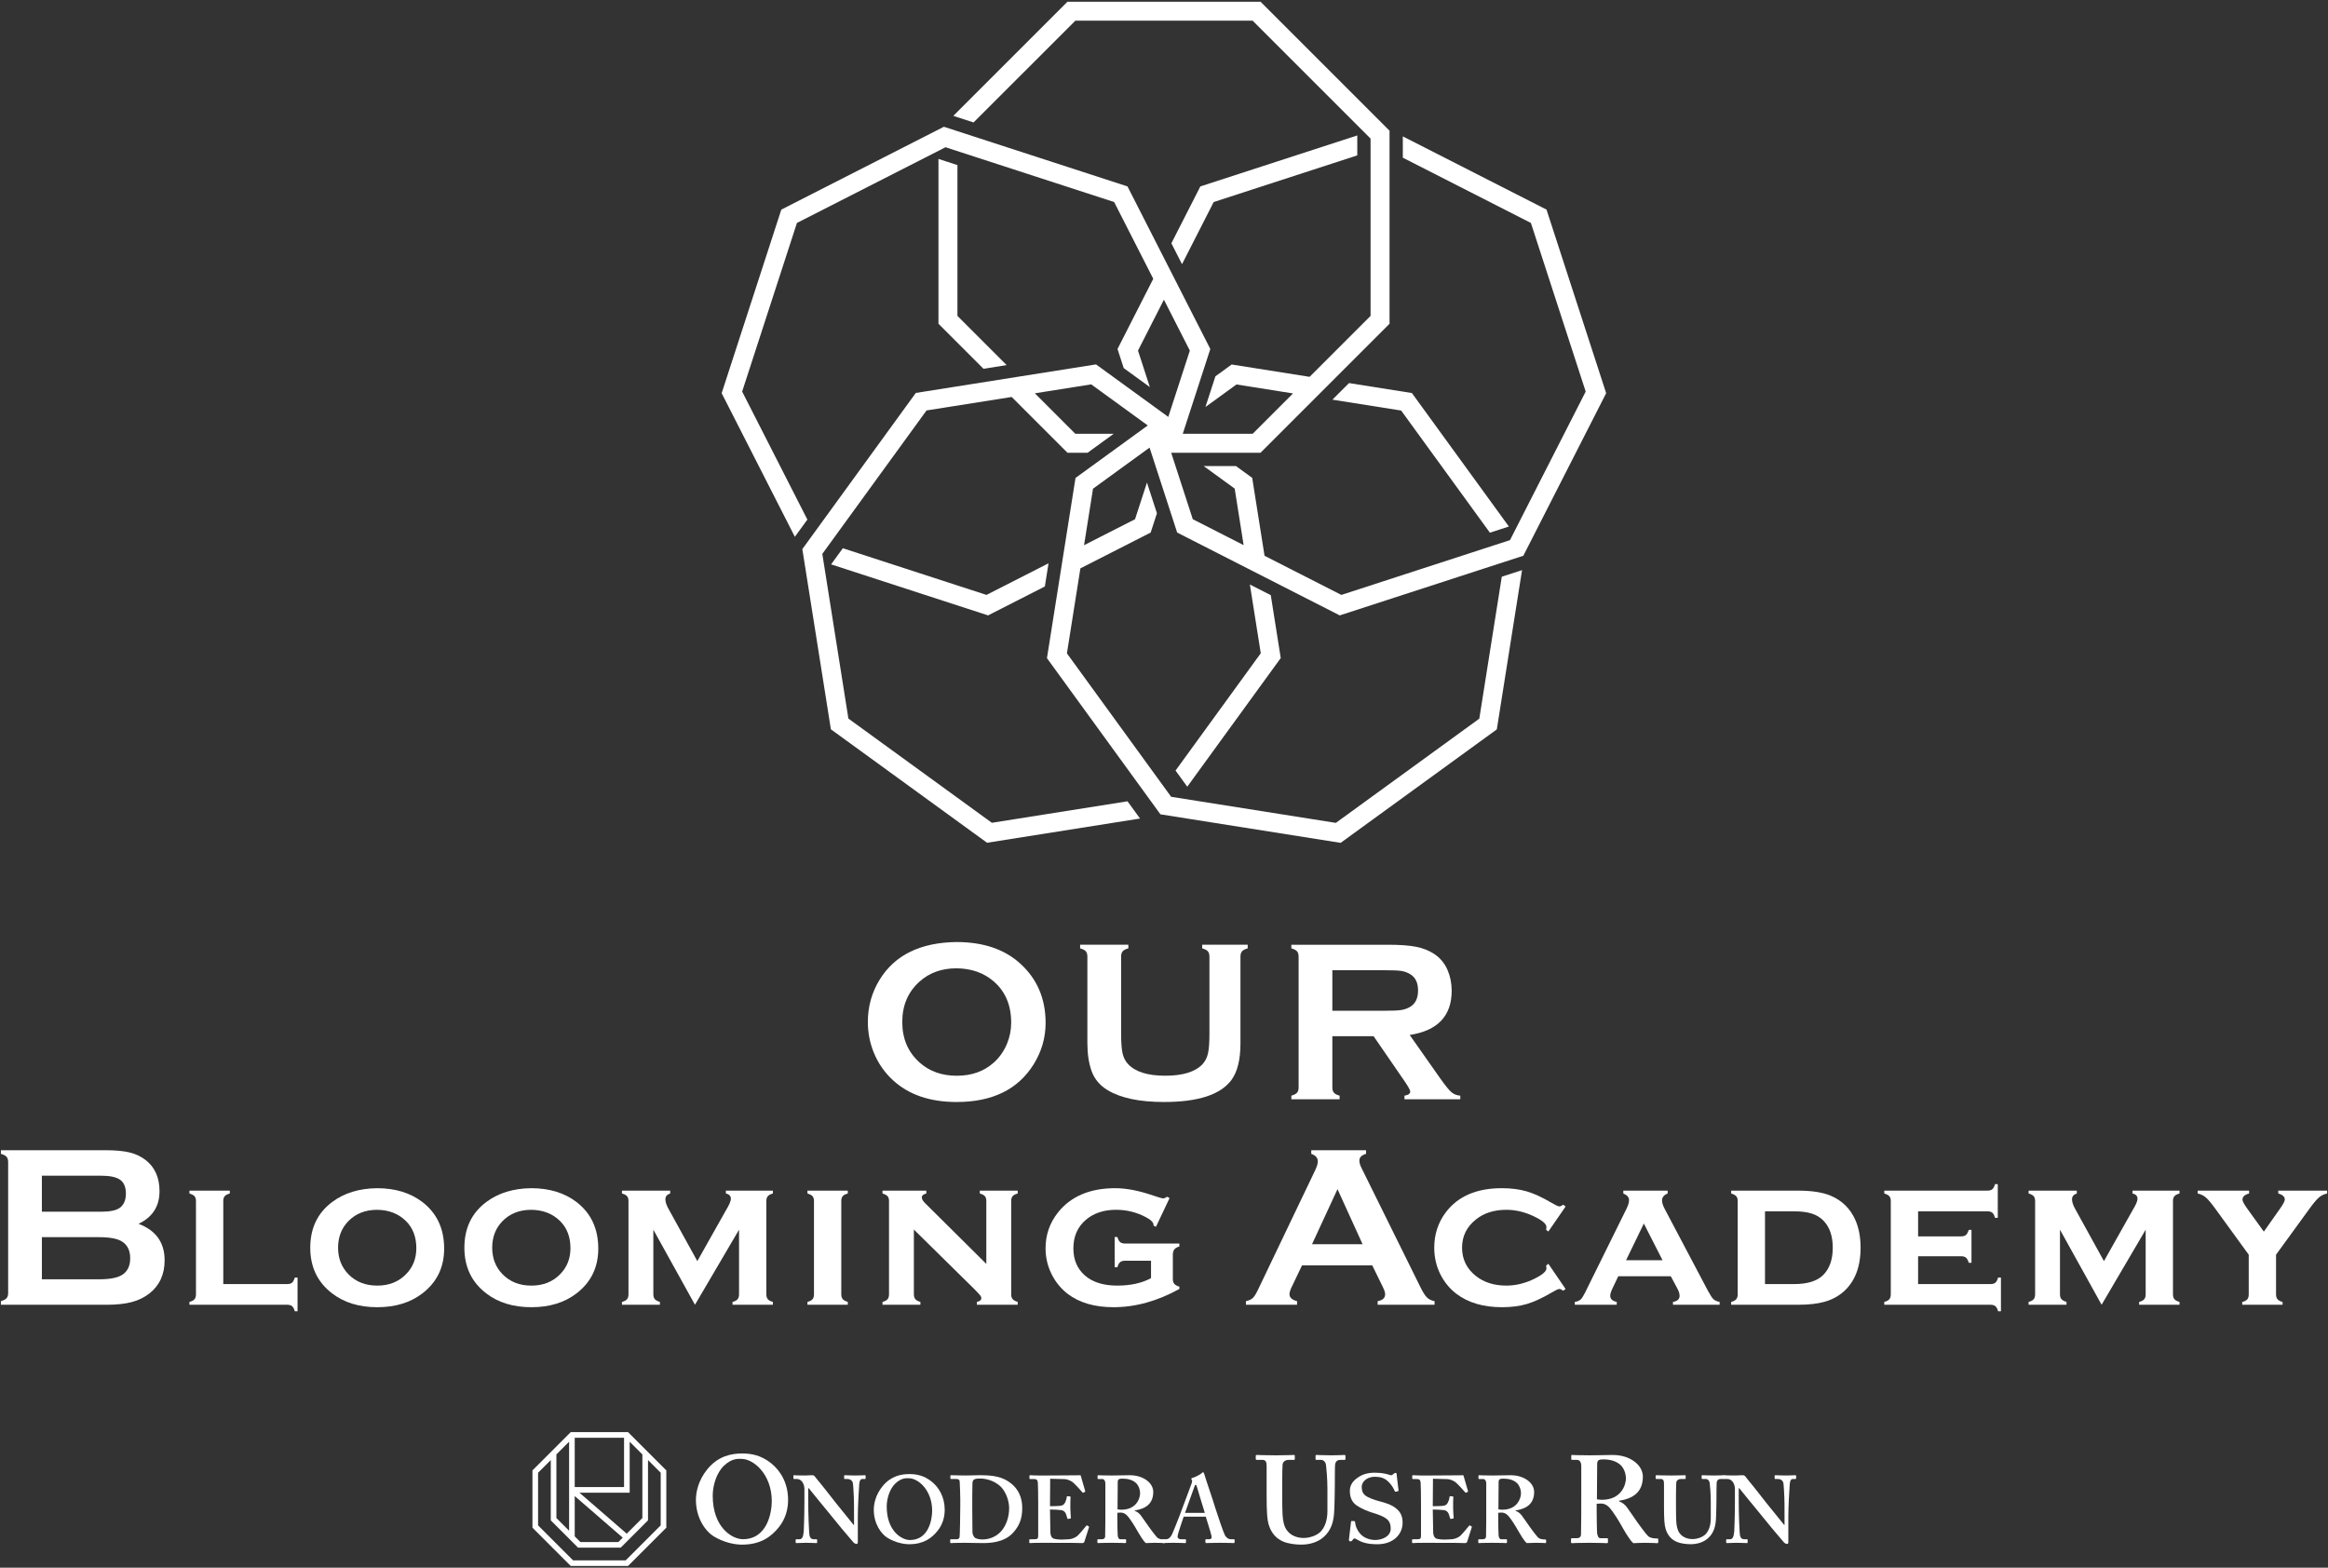 <?xml version="1.0" encoding="UTF-8"?>
<svg id="a" data-name="design" xmlns="http://www.w3.org/2000/svg" width="539" height="363" viewBox="0 0 539 363">
  <rect x="0" y="0" width="539" height="363" fill="#333333" stroke="none"/>
  <g>
    <path d="m221.445,218.128c6.243,0,11.192,1.687,14.847,5.059,3.864,3.531,5.797,8.092,5.797,13.684,0,3.425-.927,6.624-2.781,9.594-3.62,5.802-9.557,8.703-17.811,8.703-6.191,0-11.113-1.686-14.768-5.059-1.958-1.8-3.445-3.959-4.459-6.475-.892-2.22-1.337-4.552-1.337-6.999,0-3.582.918-6.859,2.754-9.83,3.514-5.68,9.434-8.572,17.758-8.677Zm.026,6.082c-3.412,0-6.254,1.012-8.529,3.037-2.694,2.392-4.041,5.526-4.041,9.402s1.346,7.009,4.041,9.401c2.274,2.026,5.135,3.037,8.581,3.037s6.297-1.012,8.554-3.037c1.347-1.204,2.379-2.68,3.097-4.426.629-1.554.944-3.16.944-4.818,0-4.05-1.347-7.236-4.041-9.559-2.292-1.99-5.161-3.002-8.607-3.037Z" fill="#fff" stroke-width="0"/>
    <path d="m287.203,221.509v20.054c0,3.792-.699,6.632-2.097,8.519-2.517,3.391-7.716,5.085-15.597,5.085-5.697,0-10.058-.918-13.081-2.753-1.765-1.065-2.988-2.516-3.67-4.351-.664-1.818-.996-3.984-.996-6.501v-20.054c0-.541-.123-.953-.367-1.232-.245-.28-.682-.507-1.311-.682v-.839h11.167v.839c-.62.157-1.054.38-1.303.668-.25.288-.374.704-.374,1.245v17.852c0,2.062.113,3.587.341,4.574.227.987.655,1.814,1.285,2.477,1.678,1.782,4.543,2.674,8.598,2.674s6.947-.891,8.624-2.674c.612-.663,1.031-1.49,1.258-2.477.227-.986.341-2.512.341-4.574v-17.852c0-.541-.123-.953-.367-1.232s-.681-.507-1.311-.682v-.839h10.538v.839c-.629.175-1.066.402-1.311.682-.245.28-.367.691-.367,1.232Z" fill="#fff" stroke-width="0"/>
    <path d="m308.478,239.938v11.875c0,.525.127.931.38,1.219.253.288.686.51,1.298.668v.839h-11.167v-.839c.629-.175,1.066-.402,1.311-.682.245-.28.367-.682.367-1.206v-30.303c0-.541-.122-.953-.367-1.232-.245-.28-.682-.507-1.311-.682v-.839h22.387c2.726,0,4.889.157,6.488.472,1.599.314,2.993.865,4.181,1.652,1.38.908,2.412,2.14,3.094,3.696.646,1.503.97,3.111.97,4.823,0,5.838-3.242,9.254-9.725,10.249l6.947,9.883c1.223,1.731,2.119,2.845,2.687,3.342.568.498,1.262.774,2.084.826v.839h-12.928v-.839c.89-.14,1.335-.455,1.335-.944,0-.315-.41-1.075-1.23-2.281l-7.247-10.538h-9.551Zm0-5.898h12.059c1.782,0,3.04-.052,3.775-.157.734-.104,1.407-.323,2.018-.655,1.328-.716,1.992-2.009,1.992-3.88s-.664-3.163-1.992-3.879c-.629-.349-1.297-.572-2.005-.668s-1.971-.144-3.788-.144h-12.059v9.384Z" fill="#fff" stroke-width="0"/>
    <path d="m32.085,283.375c4.019,1.521,6.029,4.335,6.029,8.441,0,3.268-1.171,5.828-3.513,7.681-1.188.926-2.565,1.595-4.129,2.005-1.564.41-3.5.616-5.806.616H.209v-.839c.629-.175,1.066-.402,1.311-.682.245-.28.367-.691.367-1.233v-30.277c0-.542-.122-.952-.367-1.233-.245-.279-.682-.506-1.311-.682v-.839h24.222c2.324,0,4.194.175,5.61.525,1.415.349,2.656.944,3.722,1.782,2.114,1.66,3.171,4.054,3.171,7.183,0,3.495-1.616,6.012-4.849,7.549Zm-22.387-2.804h13.71c2.079,0,3.53-.306,4.351-.918.926-.699,1.39-1.782,1.39-3.251,0-1.502-.437-2.572-1.311-3.21s-2.351-.957-4.43-.957h-13.71v8.336Zm0,15.649h13.264c2.464,0,4.237-.34,5.321-1.022,1.241-.787,1.861-2.071,1.861-3.854,0-1.765-.621-3.049-1.861-3.854-1.066-.682-2.84-1.022-5.321-1.022h-13.264v9.751Z" fill="#fff" stroke-width="0"/>
    <path d="m51.694,297.328h14.793c.503,0,.881-.108,1.132-.325.251-.217.464-.612.637-1.185h.637v7.809h-.637c-.157-.566-.366-.96-.625-1.18-.259-.221-.641-.33-1.144-.33h-22.625v-.66c.55-.142.939-.346,1.168-.614.228-.267.342-.645.342-1.132v-21.611c0-.488-.11-.858-.331-1.109s-.613-.464-1.179-.637v-.66h9.342v.66c-.566.157-.959.366-1.179.625s-.33.633-.33,1.121v19.227Z" fill="#fff" stroke-width="0"/>
    <path d="m87.299,275.128c4.202,0,7.705,1.07,10.506,3.209,3.353,2.58,5.029,6.173,5.029,10.781,0,4.326-1.676,7.778-5.029,10.358-2.77,2.139-6.257,3.208-10.459,3.208s-7.689-1.069-10.459-3.208c-3.369-2.58-5.053-6.102-5.053-10.569,0-4.514,1.684-8.037,5.053-10.569,2.786-2.092,6.256-3.162,10.412-3.209Zm.023,5.002c-2.724,0-4.945.873-6.661,2.619-1.591,1.636-2.386,3.689-2.386,6.158,0,2.453.795,4.498,2.386,6.133,1.717,1.762,3.945,2.643,6.685,2.643,2.724,0,4.945-.881,6.662-2.643,1.59-1.619,2.386-3.625,2.386-6.016,0-2.595-.796-4.686-2.386-6.275-1.733-1.715-3.961-2.588-6.686-2.619Z" fill="#fff" stroke-width="0"/>
    <path d="m122.983,275.128c4.202,0,7.705,1.07,10.506,3.209,3.353,2.58,5.029,6.173,5.029,10.781,0,4.326-1.676,7.778-5.029,10.358-2.77,2.139-6.257,3.208-10.459,3.208s-7.689-1.069-10.459-3.208c-3.369-2.58-5.053-6.102-5.053-10.569,0-4.514,1.684-8.037,5.053-10.569,2.786-2.092,6.256-3.162,10.412-3.209Zm.023,5.002c-2.724,0-4.945.873-6.661,2.619-1.591,1.636-2.386,3.689-2.386,6.158,0,2.453.795,4.498,2.386,6.133,1.717,1.762,3.945,2.643,6.685,2.643,2.724,0,4.945-.881,6.662-2.643,1.59-1.619,2.386-3.625,2.386-6.016,0-2.595-.796-4.686-2.386-6.275-1.733-1.715-3.961-2.588-6.686-2.619Z" fill="#fff" stroke-width="0"/>
    <path d="m160.907,302.118l-9.638-17.382v14.953c0,.488.109.861.33,1.12.22.26.613.476,1.179.649v.66h-8.776v-.66c.55-.142.939-.346,1.168-.614.228-.267.342-.645.342-1.132v-21.611c0-.488-.11-.862-.331-1.121s-.613-.468-1.179-.625v-.66h11.164v.66c-.74.236-1.109.684-1.109,1.345,0,.645.267,1.431.803,2.359l6.59,11.953,6.637-11.788c.755-1.242,1.133-2.123,1.133-2.642,0-.644-.385-1.053-1.157-1.226v-.66h10.88v.66c-.566.157-.96.366-1.18.624-.22.26-.33.633-.33,1.12v21.59c0,.488.11.865.33,1.132.22.266.614.479,1.18.636v.66h-9.343v-.66c.55-.142.94-.346,1.168-.615.228-.267.342-.645.342-1.133v-14.974l-10.204,17.382Z" fill="#fff" stroke-width="0"/>
    <path d="m194.782,278.099v21.59c0,.488.11.861.33,1.12s.613.475,1.179.648v.66h-9.342v-.66c.55-.142.939-.346,1.168-.614.228-.267.342-.645.342-1.132v-21.611c0-.488-.11-.858-.331-1.109s-.613-.464-1.179-.637v-.66h9.342v.66c-.566.157-.959.366-1.179.624-.22.26-.33.633-.33,1.12Z" fill="#fff" stroke-width="0"/>
    <path d="m211.588,284.706v14.984c0,.487.114.864.342,1.131.228.266.617.479,1.168.636v.66h-8.776v-.66c.55-.142.939-.346,1.168-.614.228-.267.342-.645.342-1.132v-21.611c0-.488-.11-.858-.331-1.109s-.613-.464-1.179-.637v-.66h10.148v.66c-.692.173-1.039.48-1.039.92,0,.378.252.818.756,1.322l14.175,14.061v-14.557c0-.488-.11-.862-.33-1.121-.221-.259-.614-.468-1.18-.625v-.66h8.777v.66c-.566.157-.96.366-1.18.624-.22.26-.33.633-.33,1.12v21.59c0,.488.11.861.33,1.12s.614.475,1.18.648v.66h-9.464v-.66c.692-.141,1.038-.429,1.038-.866,0-.219-.095-.445-.283-.679-.189-.234-.622-.695-1.298-1.381l-14.033-13.825Z" fill="#fff" stroke-width="0"/>
    <path d="m266.498,291.926h-6.016c-.503,0-.885.109-1.144.33-.26.22-.468.613-.625,1.179h-.637v-7.006h.637c.157.559.366.951.625,1.174.259.224.641.336,1.144.336h12.575v.684c-.551.158-.94.386-1.168.685-.228.299-.342.723-.342,1.274v5.567c0,.488.114.866.342,1.133.227.267.617.479,1.168.636v.543c-5.096,2.816-10.177,4.223-15.241,4.223-4.373,0-7.912-1.03-10.617-3.091-1.462-1.132-2.642-2.532-3.539-4.199-1.054-1.982-1.581-4.097-1.581-6.346,0-3.114.959-5.883,2.878-8.305,2.988-3.743,7.408-5.616,13.259-5.616,2.563,0,5.489.567,8.776,1.699,1.305.441,2.068.66,2.288.66.267,0,.582-.126.944-.378l.566.307-3.15,6.653-.566-.283v-.142c0-.581-.582-1.18-1.745-1.793-2.153-1.148-4.464-1.723-6.932-1.723-2.845,0-5.179.779-7.002,2.335-1.918,1.637-2.877,3.838-2.877,6.606,0,2.595.873,4.671,2.619,6.229,1.793,1.589,4.309,2.383,7.549,2.383,3.083,0,5.686-.574,7.809-1.723v-4.034Z" fill="#fff" stroke-width="0"/>
    <path d="m317.721,292.996h-16.263l-2.408,5.032c-.332.7-.498,1.25-.498,1.652,0,.769.584,1.302,1.753,1.599v.839h-11.836v-.839c.699-.14,1.232-.385,1.599-.734s.786-1.031,1.258-2.045l13.159-27.499c.419-.873.629-1.573.629-2.096,0-.804-.507-1.38-1.52-1.731v-.839h12.687v.839c-1.032.298-1.547.813-1.547,1.548,0,.506.166,1.084.498,1.73l13.631,27.577c.577,1.171,1.083,1.971,1.52,2.399.437.428,1.022.712,1.757.852v.839h-13.173v-.839c1.157-.192,1.735-.734,1.735-1.625,0-.367-.175-.908-.524-1.625l-2.459-5.032Zm-2.247-4.903l-5.803-12.746-5.896,12.746h11.699Z" fill="#fff" stroke-width="0"/>
    <path d="m358.493,292.633l3.987,5.827-.543.401c-.377-.267-.677-.401-.896-.401-.268,0-.889.292-1.864.873-2.155,1.259-4.058,2.132-5.709,2.619-1.651.487-3.555.731-5.709.731-4.309,0-7.825-1.03-10.545-3.091-1.542-1.179-2.768-2.658-3.68-4.435-.976-1.919-1.463-4.002-1.463-6.252,0-3.099.896-5.836,2.689-8.211,2.816-3.712,7.133-5.568,12.952-5.568,2.155,0,4.07.244,5.745.732,1.675.487,3.582,1.36,5.721,2.618.975.582,1.596.873,1.864.873.22,0,.519-.133.896-.401l.543.425-3.987,5.78-.519-.376c.016-.188.031-.305.047-.352.016-.141.024-.242.024-.305,0-.767-1.062-1.636-3.185-2.607-2.013-.924-4.042-1.385-6.087-1.385-2.863,0-5.222.754-7.078,2.259-2.123,1.693-3.185,3.866-3.185,6.517,0,2.667,1.062,4.847,3.185,6.54,1.872,1.491,4.231,2.236,7.078,2.236,2.233,0,4.459-.559,6.677-1.675,1.73-.881,2.595-1.652,2.595-2.312,0-.031-.024-.252-.071-.661l.519-.401Z" fill="#fff" stroke-width="0"/>
    <path d="m386.829,295.512h-12.152l-1.369,2.878c-.33.693-.495,1.236-.495,1.629,0,.755.503,1.235,1.51,1.439v.66h-9.708v-.66c.598-.094,1.042-.275,1.334-.543.291-.267.633-.794,1.026-1.581l9.65-19.534c.362-.739.542-1.383.542-1.934,0-.645-.441-1.148-1.321-1.51v-.66h10.262v.66c-.865.346-1.297.881-1.297,1.604,0,.519.196,1.156.589,1.911l10.003,18.945c.551,1.029.983,1.695,1.298,1.999.314.304.794.519,1.439.643v.66h-10.794v-.66c1.021-.172,1.532-.65,1.532-1.434,0-.485-.196-1.089-.589-1.809l-1.459-2.703Zm-1.903-3.704l-4.327-8.499-4.119,8.499h8.445Z" fill="#fff" stroke-width="0"/>
    <path d="m402.327,299.712v-21.611c0-.488-.11-.858-.33-1.109-.221-.251-.614-.464-1.18-.637v-.66h15.5c3.224,0,5.764.401,7.62,1.203,2.611,1.132,4.491,3.004,5.639,5.615.802,1.825,1.203,3.956,1.203,6.394,0,4.514-1.345,7.935-4.035,10.262-1.211,1.038-2.638,1.79-4.282,2.253s-3.693.696-6.145.696h-15.5v-.66c.55-.142.94-.346,1.168-.614s.342-.645.342-1.132Zm6.323-2.383h6.747c3.099,0,5.347-.708,6.748-2.123,1.462-1.479,2.194-3.578,2.194-6.299s-.731-4.821-2.194-6.299c-.724-.739-1.62-1.278-2.69-1.616-1.069-.337-2.423-.507-4.058-.507h-6.747v16.845Z" fill="#fff" stroke-width="0"/>
    <path d="m444.095,290.888v6.44h16.775c.487,0,.861-.108,1.12-.325s.468-.612.625-1.185h.661v7.809h-.661c-.141-.551-.345-.94-.613-1.168-.267-.229-.645-.342-1.132-.342h-24.607v-.66c.55-.142.94-.346,1.168-.614s.342-.645.342-1.132v-21.611c0-.488-.11-.858-.33-1.109-.221-.251-.614-.464-1.18-.637v-.66h23.875c.503,0,.885-.11,1.144-.331.26-.22.468-.613.626-1.179h.637v7.808h-.637c-.158-.572-.366-.967-.626-1.185-.259-.217-.641-.325-1.144-.325h-16.042v5.804h9.956c.488,0,.862-.109,1.121-.33.259-.22.475-.614.648-1.18h.637v7.62h-.637c-.157-.557-.366-.948-.625-1.173-.259-.224-.641-.336-1.144-.336h-9.956Z" fill="#fff" stroke-width="0"/>
    <path d="m486.584,302.118l-9.638-17.382v14.953c0,.488.109.861.33,1.12.22.26.614.476,1.18.649v.66h-8.777v-.66c.55-.142.94-.346,1.168-.614s.342-.645.342-1.132v-21.611c0-.488-.11-.862-.33-1.121-.221-.259-.614-.468-1.18-.625v-.66h11.164v.66c-.739.236-1.109.684-1.109,1.345,0,.645.266,1.431.802,2.359l6.59,11.953,6.637-11.788c.756-1.242,1.133-2.123,1.133-2.642,0-.644-.386-1.053-1.157-1.226v-.66h10.88v.66c-.566.157-.96.366-1.18.624-.221.26-.33.633-.33,1.12v21.59c0,.488.109.865.33,1.132.22.266.614.479,1.18.636v.66h-9.343v-.66c.55-.142.94-.346,1.168-.615.228-.267.342-.645.342-1.133v-14.974l-10.204,17.382Z" fill="#fff" stroke-width="0"/>
    <path d="m526.971,290.522v9.188c0,.488.11.862.331,1.122.22.259.613.476,1.179.649v.637h-9.343v-.637c.567-.157.96-.366,1.18-.626.22-.259.33-.641.33-1.145v-9.188l-7.833-10.773c-.881-1.209-1.584-2.039-2.112-2.486-.527-.448-1.152-.75-1.875-.907v-.66h11.905v.66c-1.023.267-1.534.746-1.534,1.438,0,.345.37,1.037,1.11,2.074l3.835,5.315,3.747-5.315c.739-1.053,1.109-1.752,1.109-2.098,0-.659-.503-1.131-1.51-1.414l-.023-.66h11.323v.66c-.723.157-1.349.46-1.876.907s-1.231,1.277-2.112,2.486l-7.833,10.773Z" fill="#fff" stroke-width="0"/>
  </g>
  <g>
    <path d="m145.408,331.61h-13.264l-8.865,8.865v13.264l8.865,8.865h13.264l8.865-8.865v-13.264l-8.865-8.865Zm-16.584,5.163l2.939-2.939v20.607l-2.939-2.939v-14.73Zm4.241-3.86h11.422v11.422h-11.422v-11.422Zm0,13.5l11.118,9.635-1.012,1.012h-8.791l-1.315-1.315v-9.332Zm12.042,8.712l-10.947-9.487h11.63v-11.803l2.939,2.939v14.73l-3.622,3.622Zm7.863-1.925l-8.101,8.101h-12.185l-8.101-8.101v-12.185l2.939-2.939v13.967l6.32,6.32h9.871l6.32-6.32v-13.967l2.939,2.939v12.185Z" fill="#fff" stroke-width="0"/>
    <g>
      <path d="m178.575,338.84c2.146,1.745,3.89,4.577,3.89,8.467,0,2.117-.572,4.348-2.116,6.293-1.831,2.289-4.291,4.062-8.582,4.062-1.716,0-4.176-.515-6.464-1.888-2.032-1.229-4.177-4.348-4.177-8.467,0-1.716.486-4.433,2.631-7.094,2.518-3.09,5.607-3.662,8.067-3.662,2.116,0,4.405.402,6.751,2.289m-10.984.572c-1.745,1.688-2.575,4.633-2.575,6.922,0,7.437,4.577,10.068,6.98,10.068,5.778,0,6.693-6.407,6.693-8.809,0-6.236-4.233-9.783-6.979-9.783-.515,0-2.175-.287-4.119,1.602" fill="#fff" stroke-width="0"/>
      <path d="m187.124,347.285c0,3.742.176,6.822.22,7.505.044,1.1.308,1.628,1.101,1.628h.572c.176,0,.176.088.176.198v.506c0,.133,0,.177-.176.177-.219,0-1.54-.067-2.377-.067-.572,0-2.069.067-2.289.067-.088,0-.131-.044-.131-.199v-.55c0-.044.043-.132.131-.132h.749c.572,0,.881-.484.99-1.827.022-.396.155-3.477.155-6.999v-2.796c0-1.32-.749-2.332-1.717-2.332h-.705c-.087-.022-.131-.066-.131-.155v-.594c0-.088.044-.132.131-.132.111,0,.287.022.683.044.396.022.99.022,1.958.022.375,0,.705-.022.969-.043.286,0,.484-.022.616-.022.264,0,.396.066.527.198.221.221,4.534,5.634,4.975,6.251.307.352,3.741,4.622,4.093,5.062h.088v-2.289c0-1.937,0-3.037-.044-4.138-.044-.836-.132-2.993-.243-3.367-.154-.528-.638-.836-1.166-.836h-.704c-.132,0-.132-.088-.132-.199v-.505c0-.133,0-.177.176-.177.264,0,.968.066,2.465.066,1.32,0,1.848-.066,2.113-.066.176,0,.22.088.22.154v.507c0,.132-.044.22-.132.22h-.616c-.44,0-.66.351-.726,1.166-.111,1.496-.331,5.194-.331,7.439v5.81c0,.308,0,.616-.264.616-.308,0-.572-.176-.748-.351-.176-.22-1.365-1.585-2.729-3.214-1.541-1.893-3.258-3.961-3.522-4.313-.307-.309-3.829-4.711-4.093-5.019h-.132v2.685Z" fill="#fff" stroke-width="0"/>
      <path d="m215.733,343.082c1.65,1.343,2.992,3.522,2.992,6.514,0,1.628-.44,3.345-1.628,4.842-1.409,1.76-3.302,3.125-6.602,3.125-1.321,0-3.213-.396-4.974-1.452-1.563-.947-3.213-3.346-3.213-6.515,0-1.32.374-3.411,2.025-5.457,1.937-2.377,4.313-2.817,6.207-2.817,1.628,0,3.389.308,5.194,1.76m-8.452.44c-1.343,1.299-1.981,3.566-1.981,5.326,0,5.722,3.521,7.746,5.369,7.746,4.446,0,5.15-4.929,5.15-6.778,0-4.798-3.257-7.526-5.369-7.526-.396,0-1.673-.221-3.169,1.232" fill="#fff" stroke-width="0"/>
      <path d="m222.332,347.109c0-.572-.088-3.697-.132-4.028-.044-.528-.352-.616-.793-.616h-1.188c-.088,0-.176-.044-.176-.155v-.594c0-.088.088-.132.199-.132.638,0,1.783.066,3.323.066,1.1,0,2.201-.066,3.301-.066,2.949,0,5.326.286,7.351,2.003,1.453,1.188,2.465,3.037,2.465,5.59,0,2.509-.704,4.182-2.157,5.767-2.157,2.333-5.59,2.354-7.087,2.354-.836,0-3.081-.066-4.181-.066-1.937,0-2.817.066-3.125.066-.088,0-.132-.043-.132-.198v-.551c0-.087.044-.131.176-.131h1.277c.44,0,.66-.176.726-.55.066-.441.154-5.414.154-7.087v-1.673Zm2.773,2.157c0,.264.044,4.006.044,5.37,0,.44.088.792.396,1.233.264.417,1.1.594,1.937.594,1.716,0,3.478-.771,4.578-2.223.925-1.188,1.585-2.993,1.585-5.018,0-1.76-.749-3.653-1.761-4.798-1.188-1.277-3.125-2.068-4.93-2.068-.483,0-1.056,0-1.408.219-.308.176-.396.528-.396.969-.044.924-.044,3.785-.044,4.137v1.584Z" fill="#fff" stroke-width="0"/>
      <path d="m243.127,350.851c.022,1.188.066,3.346.066,3.741,0,1.145.396,1.585.881,1.717.352.088.881.176,1.717.176.395,0,1.408-.044,1.848-.088.395-.044,1.232-.264,1.804-.749.396-.352,1.628-1.804,2.046-2.333.089-.111.155-.132.243-.088l.352.22c.066.043.088.111.044.22l-1.057,3.302c-.066.197-.22.33-.484.33-.11,0-.594-.022-1.958-.044-1.387,0-3.654-.022-7.329-.022-.814,0-1.408.022-1.871.022-.439.022-.748.044-.946.044-.131,0-.176-.044-.176-.177v-.527c0-.132.045-.176.22-.176h.749c1.013,0,1.101-.132,1.101-.946v-7.395c0-1.804-.044-4.534-.088-4.843-.088-.593-.308-.769-.969-.769h-.837c-.087,0-.131-.044-.131-.155v-.572c0-.11.022-.154.131-.154.484,0,1.277.088,3.081.066h.616c.969,0,6.03-.044,6.999-.044.352,0,.77-.022.881-.022.11,0,.154.044.176.132.088.287.924,3.279,1.012,3.499.044.132.022.198-.066.243l-.396.175c-.067.022-.132,0-.199-.11-.087-.131-1.893-2.157-2.421-2.465-.462-.264-1.056-.55-1.672-.572l-3.345-.087-.044,6.36c.66,0,2.245-.044,2.509-.11.483-.088.748-.264,1.012-.793.132-.286.352-.837.352-1.232,0-.133.088-.176.176-.176l.572.043c.088,0,.154.044.132.177-.044.351-.044,1.804-.044,2.377,0,.88.088,1.936.132,2.421,0,.11-.044.132-.176.154l-.484.088c-.088.022-.132-.022-.176-.154-.088-.352-.242-.837-.352-1.1-.198-.441-.616-.749-1.101-.793-.792-.089-1.848-.133-2.552-.133l.022,1.321Z" fill="#fff" stroke-width="0"/>
      <path d="m258.694,351.467c0,1.321.047,3.786.093,4.116.07.44.231.837.601.837h1.155c.138,0,.185.066.185.154v.528c0,.155-.069.198-.254.198-.3,0-.762-.066-3.165-.066-2.264,0-2.818.066-3.05.066-.138,0-.184-.066-.184-.198v-.507c0-.11.046-.175.138-.175h.785c.509,0,.878-.133.878-.727.047-2.201.047-4.269.047-6.338v-5.788c0-.749-.324-1.1-.74-1.1h-.901c-.115,0-.162-.044-.162-.132v-.595c0-.11.047-.154.162-.154.162,0,.901.066,3.165.066,1.294,0,3.419-.066,4.112-.066,1.848,0,3.281.594,4.205,1.387.832.704,1.248,1.628,1.248,2.465,0,2.773-1.756,3.917-4.297,4.313v.088c.647.22,1.062.616,1.386,1.013.278.351,1.71,2.421,1.895,2.685.138.219,1.617,2.201,1.964,2.508.439.375,1.086.419,1.64.419.138,0,.185.066.185.154v.462c0,.155-.047.22-.185.22-.185,0-.785-.066-2.264-.066-.647,0-1.525.044-2.034.066-.277-.198-.716-.793-1.016-1.254-.416-.616-1.317-2.2-1.525-2.553-.231-.395-.878-1.408-1.247-1.892-.578-.771-1.109-1.365-2.079-1.365-.093,0-.485.022-.74.044v1.188Zm.047-1.981c.323.044.6.088.878.088,3.604,0,4.343-2.772,4.343-3.785s-.439-1.959-1.016-2.465c-.832-.705-1.894-.946-3.05-.946-.369,0-.646.022-.831.131-.185.111-.278.374-.278.638l-.046,6.339Z" fill="#fff" stroke-width="0"/>
      <path d="m274.061,351.18c-.176.507-1.254,3.654-1.364,4.248-.044.176-.044.353-.044.463,0,.286.352.528.792.528h.925c.176,0,.22.043.22.11v.55c0,.131-.044.22-.176.22-.308,0-1.233-.066-2.773-.066-1.628,0-2.113.066-2.421.066-.132,0-.132-.132-.132-.286v-.419c0-.132.044-.175.132-.175h.66c.616,0,1.012-.308,1.408-.991.22-.395,1.804-4.357,2.465-6.206l2.157-5.766c.044-.221.176-.617.044-.749-.066-.066-.132-.199-.132-.264,0-.088.044-.176.22-.22.705-.176,1.915-.837,2.179-1.101.132-.131.22-.22.33-.22.132,0,.22.264.264.396.396,1.365,2.113,6.294,2.509,7.703.528,1.716,1.937,5.811,2.245,6.404.396.749.968,1.013,1.409,1.013h.704c.132,0,.176.043.176.153v.463c0,.132-.044.264-.22.264-.396,0-.837-.066-3.257-.066-1.849,0-2.597.066-3.081.066-.176,0-.22-.132-.22-.264v-.44c0-.132.044-.175.176-.175h.572c.616,0,.792-.221.66-.815-.176-.792-1.056-3.609-1.32-4.424h-5.106Zm4.886-.88c-.22-.638-1.716-5.656-1.848-6.096-.088-.264-.132-.396-.22-.396-.132,0-.22.088-.287.287-.088.286-2.069,5.7-2.222,6.206h4.578Z" fill="#fff" stroke-width="0"/>
      <path d="m293.263,339.47c0-.972-.229-1.431-.972-1.431h-1.317c-.171,0-.228-.057-.228-.257v-.658c0-.172.058-.228.286-.228.286,0,1.66.084,4.405.084,2.403,0,3.776-.084,4.119-.084.172,0,.229.057.229.199v.714c0,.173-.058.229-.229.229h-1.201c-.858,0-1.373.515-1.402,1.115-.029.344-.085,2.061-.085,3.719v3.547c0,1.431.028,3.462.085,4.376.086,1.316.315,2.632,1.001,3.548.972,1.316,2.517,1.772,3.89,1.772,1.316,0,2.918-.514,3.834-1.372,1.086-1.087,1.659-2.746,1.659-4.835v-5.148c0-2.288-.229-4.806-.315-5.463-.086-.745-.544-1.26-1.173-1.26h-1.03c-.172,0-.229-.085-.229-.199v-.715c0-.172.058-.228.229-.228.286,0,1.601.084,3.489.084,1.774,0,2.689-.084,2.918-.084.258,0,.286.084.286.228v.658c0,.172-.028.257-.172.257h-1.03c-1.03,0-1.144.802-1.201,1.115-.058.344-.058,4.348-.058,4.72,0,.401-.058,5.378-.172,6.521-.172,2.346-.858,4.119-2.403,5.492-1.201,1.086-3.032,1.773-5.206,1.773-1.373,0-3.032-.228-4.119-.687-1.659-.686-2.804-2.001-3.375-3.832-.401-1.26-.515-3.147-.515-6.894v-6.779Z" fill="#fff" stroke-width="0"/>
      <path d="m313.577,352.228c.111,0,.165.045.165.179.055.719.275,1.572,1.045,2.559.825,1.077,2.255,1.617,3.63,1.617,1.485,0,3.576-.764,3.576-2.627,0-2.065-1.156-2.738-4.071-3.636-.881-.27-2.696-.899-4.016-1.886-.935-.718-1.375-1.841-1.375-3.21,0-1.256.605-2.29,1.925-3.143,1.101-.764,2.311-1.077,3.906-1.077,1.815,0,2.915.359,3.465.538.275.091.44.045.578-.067l.358-.291c.11-.09.22-.134.385-.134.165,0,.22.134.22.359,0,.359.44,3.501.44,3.726,0,.09-.055.135-.165.157l-.44.112c-.11.022-.219,0-.275-.135-.275-.628-.714-1.526-1.705-2.38-.715-.628-1.595-.942-2.86-.942-2.201,0-3.08,1.436-3.08,2.266,0,.764.11,1.437.77,2.02.715.583,2.255,1.122,3.355,1.392,1.595.403,2.915.853,3.96,1.751.88.764,1.376,1.706,1.376,3.21,0,2.739-2.201,4.983-5.831,4.983-2.256,0-3.576-.403-4.676-1.077-.331-.18-.495-.27-.66-.27s-.275.18-.44.404c-.164.225-.275.269-.495.269s-.33-.134-.33-.359c.055-.27.44-3.906.495-4.176.028-.134.055-.179.165-.179l.605.045Z" fill="#fff" stroke-width="0"/>
      <path d="m331.754,350.851c.022,1.188.066,3.346.066,3.741,0,1.145.395,1.585.88,1.717.352.088.881.176,1.717.176.395,0,1.408-.044,1.848-.088.396-.044,1.232-.264,1.804-.749.396-.352,1.629-1.804,2.047-2.333.088-.111.154-.132.242-.088l.352.22c.067.043.088.111.044.22l-1.056,3.302c-.067.197-.221.33-.485.33-.11,0-.594-.022-1.958-.044-1.387,0-3.654-.022-7.329-.022-.814,0-1.408.022-1.87.022-.44.022-.749.044-.946.044-.132,0-.177-.044-.177-.177v-.527c0-.132.045-.176.221-.176h.748c1.013,0,1.101-.132,1.101-.946v-7.395c0-1.804-.044-4.534-.088-4.843-.088-.593-.308-.769-.969-.769h-.836c-.088,0-.132-.044-.132-.155v-.572c0-.11.022-.154.132-.154.483,0,1.276.088,3.08.066h.616c.969,0,6.03-.044,6.999-.044.352,0,.77-.022.881-.022.11,0,.154.044.176.132.088.287.924,3.279,1.012,3.499.044.132.022.198-.066.243l-.396.175c-.066.022-.132,0-.199-.11-.087-.131-1.893-2.157-2.421-2.465-.462-.264-1.056-.55-1.672-.572l-3.345-.087-.044,6.36c.66,0,2.245-.044,2.509-.11.483-.088.748-.264,1.012-.793.132-.286.352-.837.352-1.232,0-.133.088-.176.176-.176l.572.043c.088,0,.154.044.132.177-.044.351-.044,1.804-.044,2.377,0,.88.088,1.936.132,2.421,0,.11-.044.132-.176.154l-.484.088c-.088.022-.132-.022-.176-.154-.088-.352-.242-.837-.352-1.1-.198-.441-.616-.749-1.1-.793-.793-.089-1.849-.133-2.553-.133l.022,1.321Z" fill="#fff" stroke-width="0"/>
      <path d="m346.88,351.467c0,1.321.047,3.786.093,4.116.07.44.231.837.601.837h1.155c.138,0,.185.066.185.154v.528c0,.155-.069.198-.254.198-.3,0-.762-.066-3.165-.066-2.264,0-2.818.066-3.05.066-.138,0-.184-.066-.184-.198v-.507c0-.11.046-.175.138-.175h.785c.509,0,.878-.133.878-.727.047-2.201.047-4.269.047-6.338v-5.788c0-.749-.323-1.1-.74-1.1h-.901c-.115,0-.162-.044-.162-.132v-.595c0-.11.047-.154.162-.154.162,0,.901.066,3.165.066,1.294,0,3.419-.066,4.112-.066,1.848,0,3.281.594,4.205,1.387.832.704,1.248,1.628,1.248,2.465,0,2.773-1.756,3.917-4.297,4.313v.088c.647.22,1.062.616,1.386,1.013.278.351,1.71,2.421,1.895,2.685.138.219,1.617,2.201,1.964,2.508.439.375,1.086.419,1.64.419.138,0,.185.066.185.154v.462c0,.155-.047.22-.185.22-.185,0-.785-.066-2.264-.066-.647,0-1.525.044-2.034.066-.277-.198-.716-.793-1.016-1.254-.416-.616-1.316-2.2-1.525-2.553-.231-.395-.878-1.408-1.247-1.892-.578-.771-1.109-1.365-2.079-1.365-.093,0-.485.022-.74.044v1.188Zm.047-1.981c.323.044.6.088.878.088,3.604,0,4.343-2.772,4.343-3.785s-.439-1.959-1.016-2.465c-.832-.705-1.894-.946-3.05-.946-.369,0-.646.022-.831.131-.185.111-.278.374-.278.638l-.046,6.339Z" fill="#fff" stroke-width="0"/>
      <path d="m369.673,349.739c0,1.715.059,4.92.119,5.349.089.572.297,1.087.773,1.087h1.485c.179,0,.238.086.238.2v.687c0,.199-.089.258-.327.258-.385,0-.98-.086-4.069-.086-2.912,0-3.624.086-3.922.086-.178,0-.237-.086-.237-.258v-.659c0-.142.059-.228.178-.228h1.01c.653,0,1.129-.172,1.129-.944.059-2.86.059-5.549.059-8.238v-7.524c0-.972-.416-1.43-.951-1.43h-1.158c-.148,0-.208-.057-.208-.172v-.772c0-.143.059-.2.208-.2.208,0,1.158.085,4.07.085,1.663,0,4.396-.085,5.288-.085,2.376,0,4.218.773,5.406,1.802,1.069.916,1.604,2.117,1.604,3.205,0,3.604-2.257,5.092-5.525,5.606v.115c.831.286,1.366.801,1.782,1.316.356.457,2.198,3.147,2.435,3.489.179.287,2.079,2.86,2.525,3.261.564.486,1.396.544,2.109.544.179,0,.238.085.238.2v.601c0,.2-.059.287-.238.287-.237,0-1.01-.086-2.911-.086-.832,0-1.961.058-2.614.086-.357-.258-.921-1.031-1.307-1.631-.535-.801-1.693-2.86-1.96-3.318-.297-.515-1.129-1.83-1.604-2.46-.743-1.001-1.426-1.773-2.673-1.773-.12,0-.624.028-.951.057v1.545Zm.059-2.575c.416.057.772.115,1.129.115,4.634,0,5.585-3.605,5.585-4.921s-.564-2.546-1.307-3.204c-1.069-.915-2.435-1.229-3.921-1.229-.475,0-.832.029-1.069.171-.238.144-.357.486-.357.83l-.059,8.238Z" fill="#fff" stroke-width="0"/>
      <path d="m385.267,343.566c0-.749-.176-1.101-.749-1.101h-1.012c-.132,0-.176-.043-.176-.198v-.506c0-.132.044-.176.22-.176.22,0,1.276.066,3.389.066,1.848,0,2.905-.066,3.169-.066.132,0,.176.044.176.154v.551c0,.132-.044.175-.176.175h-.925c-.66,0-1.056.396-1.078.858-.022.264-.066,1.585-.066,2.861v2.729c0,1.101.022,2.663.066,3.367.066,1.013.243,2.025.77,2.729.749,1.013,1.937,1.365,2.993,1.365,1.013,0,2.245-.396,2.949-1.057.837-.837,1.277-2.113,1.277-3.719v-3.961c0-1.761-.176-3.698-.243-4.204-.066-.572-.418-.969-.902-.969h-.793c-.132,0-.176-.066-.176-.154v-.55c0-.132.044-.176.176-.176.22,0,1.233.066,2.685.066,1.365,0,2.069-.066,2.245-.066.199,0,.22.066.22.176v.506c0,.132-.022.198-.132.198h-.793c-.792,0-.88.616-.924.858-.044.264-.044,3.346-.044,3.631,0,.308-.044,4.138-.132,5.018-.132,1.804-.66,3.169-1.848,4.226-.925.836-2.333,1.364-4.006,1.364-1.056,0-2.333-.176-3.169-.528-1.277-.528-2.158-1.54-2.597-2.948-.308-.969-.396-2.421-.396-5.304v-5.217Z" fill="#fff" stroke-width="0"/>
      <path d="m402.563,347.285c0,3.742.176,6.822.22,7.505.044,1.1.308,1.628,1.101,1.628h.572c.176,0,.176.088.176.198v.506c0,.133,0,.177-.176.177-.219,0-1.54-.067-2.377-.067-.572,0-2.069.067-2.289.067-.088,0-.132-.044-.132-.199v-.55c0-.044.044-.132.132-.132h.749c.572,0,.881-.484.99-1.827.022-.396.154-3.477.154-6.999v-2.796c0-1.32-.748-2.332-1.716-2.332h-.705c-.087-.022-.131-.066-.131-.155v-.594c0-.088.044-.132.131-.132.111,0,.287.022.683.044.395.022.99.022,1.958.022.375,0,.705-.022.969-.043.286,0,.484-.022.616-.022.264,0,.396.066.528.198.221.221,4.534,5.634,4.975,6.251.307.352,3.741,4.622,4.093,5.062h.088v-2.289c0-1.937,0-3.037-.044-4.138-.044-.836-.132-2.993-.243-3.367-.154-.528-.638-.836-1.166-.836h-.704c-.132,0-.132-.088-.132-.199v-.505c0-.133,0-.177.176-.177.263,0,.968.066,2.465.066,1.32,0,1.848-.066,2.113-.066.176,0,.22.088.22.154v.507c0,.132-.044.22-.132.22h-.616c-.44,0-.661.351-.726,1.166-.111,1.496-.331,5.194-.331,7.439v5.81c0,.308,0,.616-.264.616-.308,0-.572-.176-.748-.351-.176-.22-1.365-1.585-2.729-3.214-1.541-1.893-3.258-3.961-3.522-4.313-.308-.309-3.829-4.711-4.093-5.019h-.132v2.685Z" fill="#fff" stroke-width="0"/>
    </g>
  </g>
  <polygon points="342.501 166.406 309.287 190.537 271.156 184.499 247.024 151.285 250.142 131.605 266.413 123.315 267.864 118.849 265.554 111.74 262.796 120.226 250.992 126.24 253.065 113.155 266.157 103.643 272.548 123.314 310.188 142.494 352.697 128.682 371.875 91.04 358.063 48.532 324.795 31.581 324.795 36.513 354.446 51.621 367.133 90.667 349.608 125.066 310.562 137.753 292.778 128.691 289.921 110.648 286.152 107.91 278.677 107.91 285.865 113.133 287.939 126.225 276.164 120.225 271.164 104.835 291.846 104.835 302.61 94.072 302.61 94.072 321.719 74.964 321.719 74.964 321.719 74.964 321.719 30.268 291.846 .397 247.151 .397 220.719 26.828 225.409 28.352 248.971 4.791 290.026 4.791 317.326 32.088 317.326 73.143 303.212 87.256 285.17 84.399 281.401 87.136 279.092 94.245 286.279 89.023 299.371 91.097 290.026 100.441 273.845 100.441 280.224 80.807 261.047 43.165 261.047 43.165 218.538 29.353 180.898 48.534 167.086 91.042 184.031 124.297 186.93 120.308 171.828 90.668 184.514 51.623 218.912 34.095 257.957 46.781 267.015 64.559 258.736 80.805 260.176 85.236 266.224 89.63 263.478 81.179 269.48 69.398 275.483 81.18 270.494 96.534 253.761 84.377 212.036 90.984 185.764 127.144 192.374 168.869 228.533 195.14 263.95 189.531 261.052 185.541 229.644 190.516 196.429 166.384 190.389 128.254 214.52 95.039 234.234 91.918 247.151 104.835 251.809 104.835 257.857 100.441 248.971 100.441 239.599 91.068 252.651 89.001 265.743 98.513 249.01 110.67 242.4 152.395 268.672 188.555 310.397 195.162 346.557 168.891 352.397 132.013 347.707 133.537 342.501 166.406" fill="#fff" stroke-width="0"/>
  <polygon points="291.905 151.262 272.172 178.423 274.887 182.16 296.529 152.372 294.223 137.81 289.383 135.344 291.905 151.262" fill="#fff" stroke-width="0"/>
  <polygon points="228.399 137.752 195.141 126.945 192.426 130.682 228.773 142.493 241.915 135.797 242.765 130.432 228.399 137.752" fill="#fff" stroke-width="0"/>
  <polygon points="281.004 46.782 314.25 35.979 314.25 31.36 277.915 43.166 271.207 56.332 273.672 61.171 281.004 46.782" fill="#fff" stroke-width="0"/>
  <polygon points="221.673 73.143 221.673 38.225 217.28 36.798 217.28 74.964 227.705 85.389 233.07 84.539 221.673 73.143" fill="#fff" stroke-width="0"/>
  <polygon points="324.409 95.062 344.956 123.343 349.35 121.916 326.893 91.007 312.332 88.701 308.491 92.541 324.409 95.062" fill="#fff" stroke-width="0"/>
</svg>